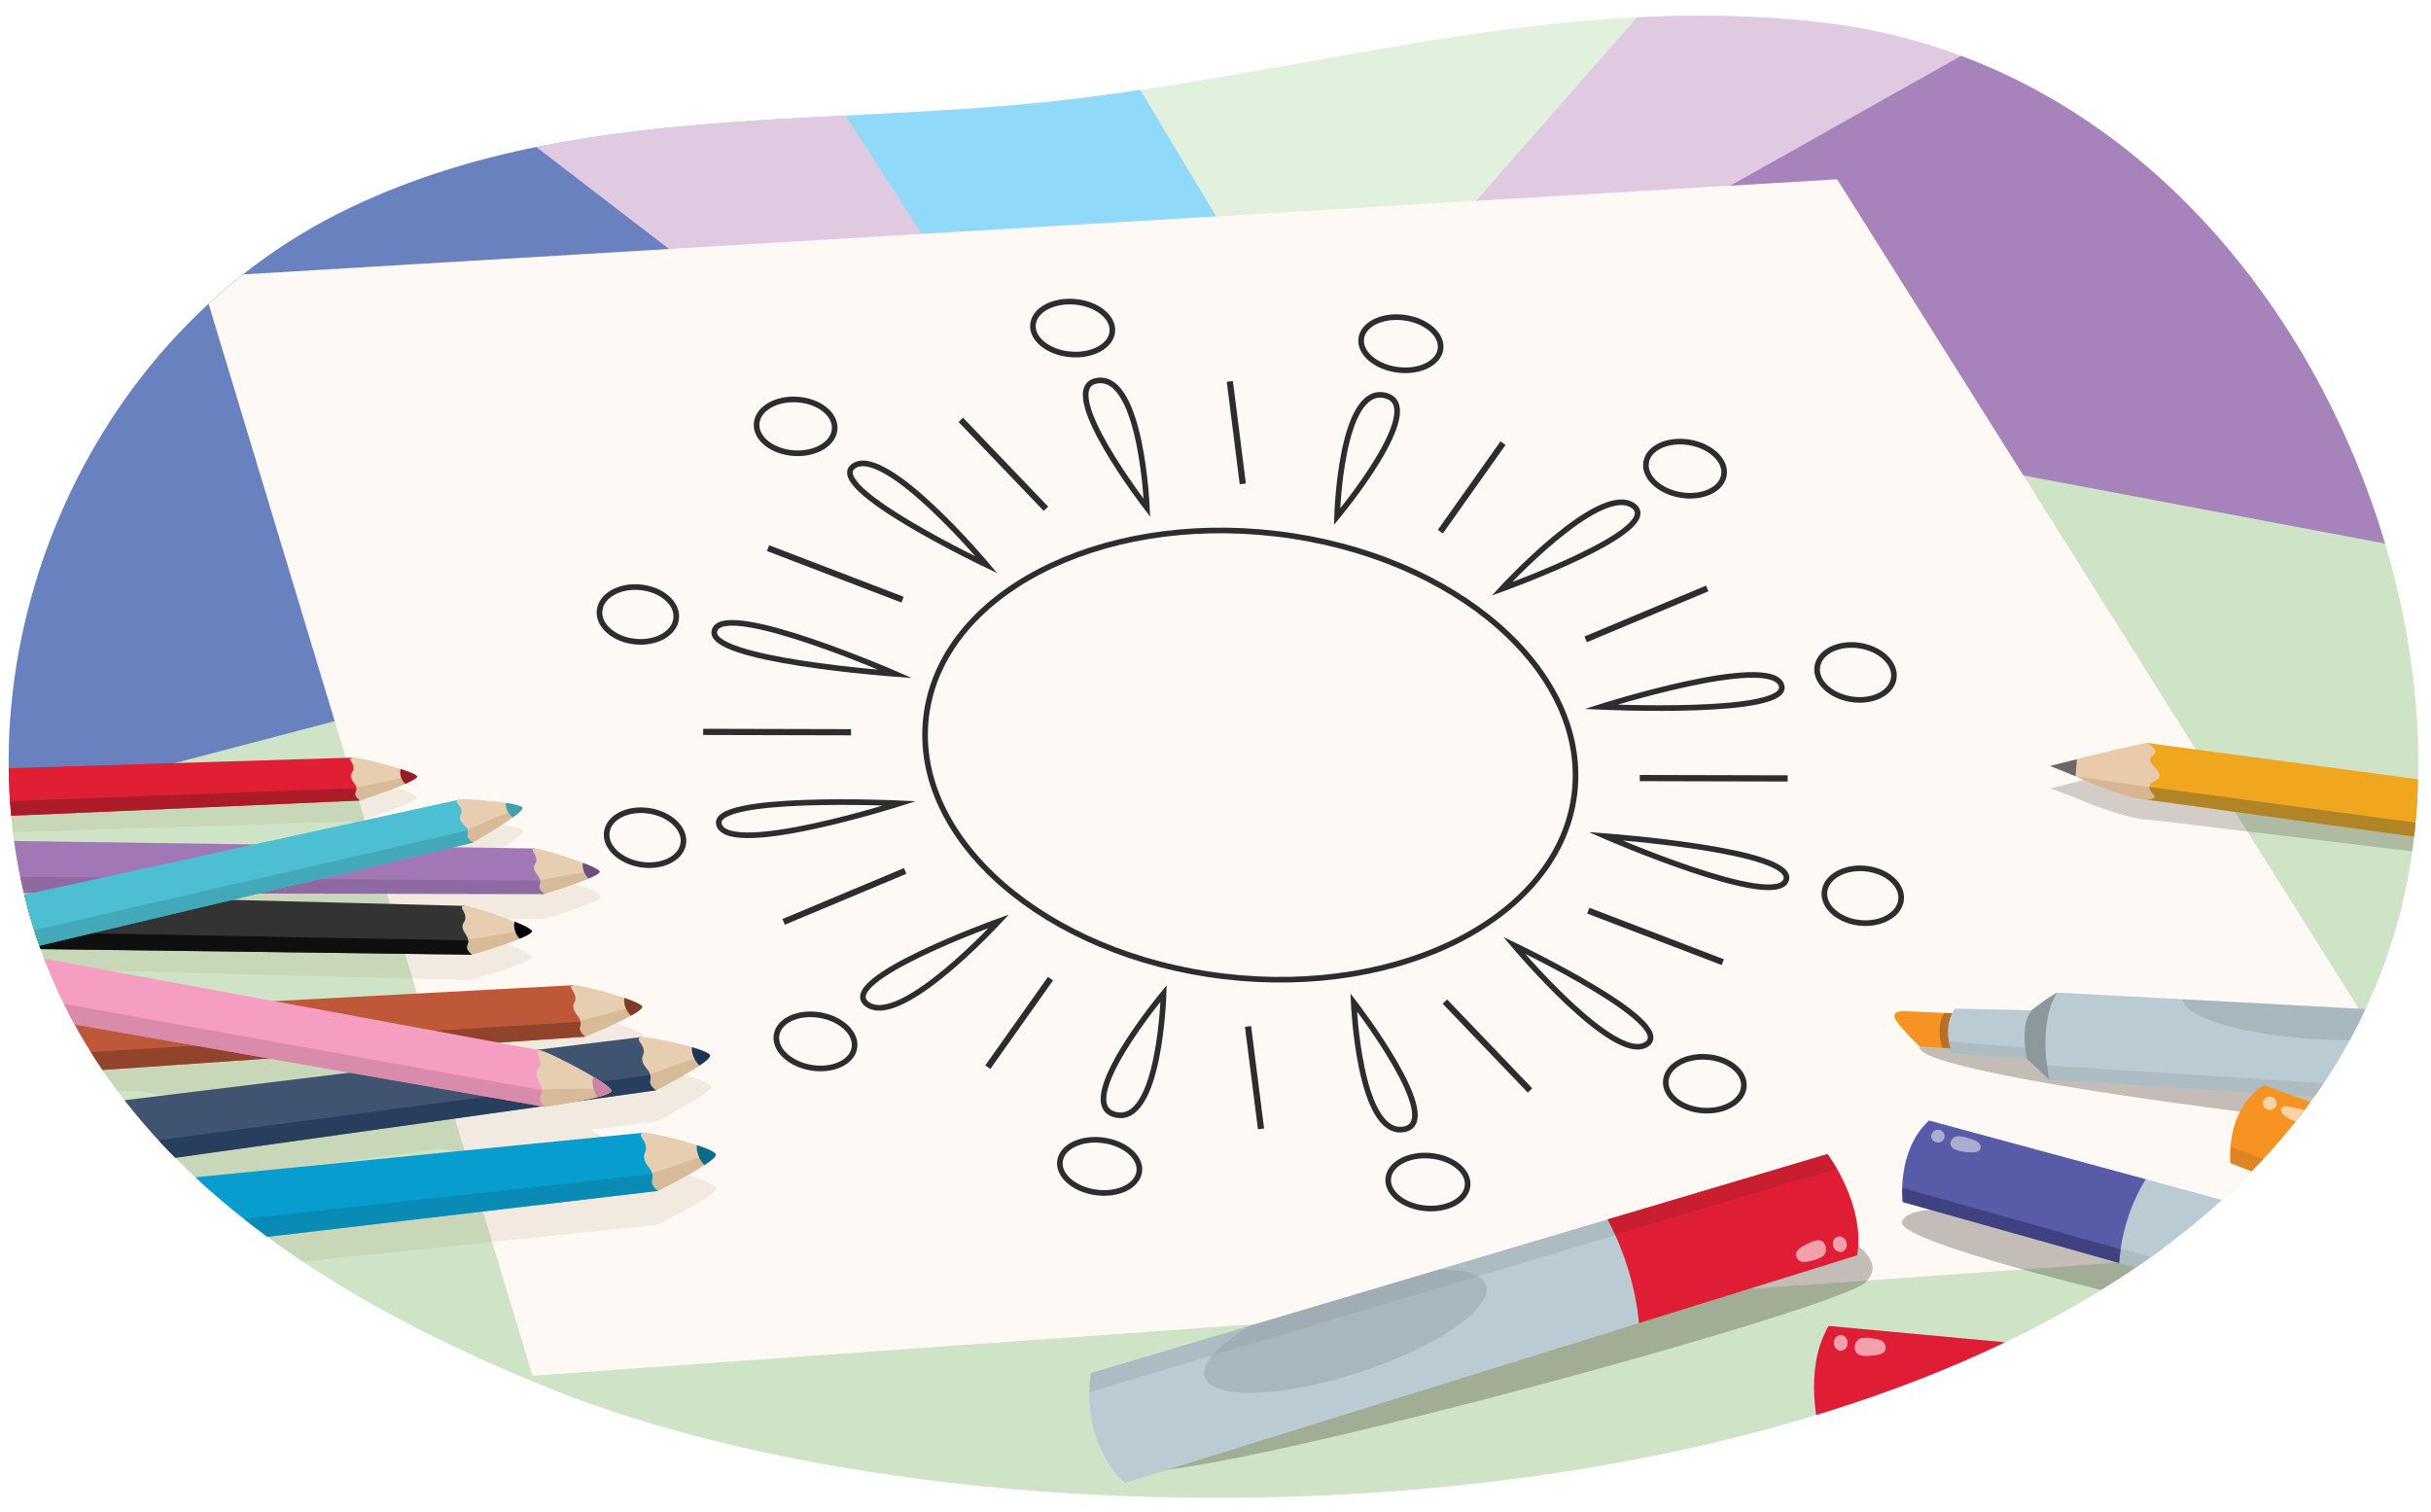 <svg xmlns="http://www.w3.org/2000/svg" xmlns:xlink="http://www.w3.org/1999/xlink" width="760" height="472.8" viewBox="0 0 760 472.8"><defs><clipPath id="a"><path d="M230.35,38.09c31.7-2.24,63.73-2.84,95-6C407.66,23.68,486-2.83,570,7.07,679.7,20,746.87,125.09,755.17,219.44c22.43,254.87-399.76,287.75-582.34,215C105.07,407.37,39.66,366.9,13.9,300c-32.5-84.48,7.72-193.3,95.83-235.16C147.71,46.75,188.73,41,230.35,38.09Z" fill="none"/></clipPath><clipPath id="b"><path d="M-58.87,284c-1.76-5.68.18-12.69,3.35-17.27l223,6,2.72,14.58Z" fill="#7e5d25"/></clipPath><clipPath id="c"><path d="M167.39,272.72c-1.84.12.18,1.58.38,3.24s-1,1.73-.72,3.28,1.83,2.52,1.93,4c0,.62-.29,1.08-.34,1.67-.1,1.08,1.56,2.36,1.56,2.36s17.92-5.21,17.65-7S169.22,272.6,167.39,272.72Z" fill="#7e5d25"/></clipPath><clipPath id="d"><path d="M-95.38,300.08c-1.46-6.09,1.09-13.56,4.76-18.4l235.53,9.08L147,306.4Z" fill="#7e5d25"/></clipPath><clipPath id="e"><path d="M144.81,290.76c-2,.1.11,1.7.23,3.47s-1.18,1.84-.94,3.5,1.81,2.72,1.83,4.34c0,.67-.37,1.16-.45,1.79-.16,1.16,1.53,2.54,1.53,2.54s19.29-5.36,19.1-7.25S146.75,290.66,144.81,290.76Z" fill="#7e5d25"/></clipPath><clipPath id="f"><path d="M-42.9,382.18c-2.56-6.88-1.06-16,2.07-22.29l241.32-26.41,4.6,17.12Z" fill="#7e5d25"/></clipPath><clipPath id="g"><path d="M200.39,333.5c-1.88.41.39,1.87.79,3.83s-.84,2.23-.33,4.05,2.2,2.76,2.48,4.56a14.07,14.07,0,0,1-.14,2.06c0,1.32,1.9,2.6,1.9,2.6s17.79-8.9,17.3-11S202.27,333.09,200.39,333.5Z" fill="#7e5d25"/></clipPath><clipPath id="h"><path d="M-55.34,410c-2.37-7.53-.44-17.38,3.07-24.05l253.18-21.79,4.45,18.75Z" fill="#7e5d25"/></clipPath><clipPath id="i"><path d="M200.81,364.17c-2,.39.36,2,.74,4.19s-.94,2.39-.45,4.38,2.25,3.06,2.52,5a16.5,16.5,0,0,1-.21,2.24c0,1.43,2,2.89,2,2.89s19-9.19,18.51-11.45S202.79,363.78,200.81,364.17Z" fill="#7e5d25"/></clipPath><clipPath id="j"><path d="M-63.38,346.88c-2.08-6.56-.13-15,3.24-20.59l239.35-9.76,3.56,16.55Z" fill="#7e5d25"/></clipPath><clipPath id="k"><path d="M179.11,316.54c-1.92.27.27,1.81.56,3.7s-1,2.06-.59,3.81,2,2.76,2.22,4.49a13.87,13.87,0,0,1-.28,1.95c-.05,1.25,1.75,2.59,1.75,2.59s18.49-7.32,18.12-9.33S181,316.27,179.11,316.54Z" fill="#7e5d25"/></clipPath><clipPath id="l"><path d="M-71.4,319c-.81-6.72,2.37-14.28,6.37-18.87l239.14,47.93,1.13,18.13Z" fill="#7e5d25"/></clipPath><clipPath id="m"><path d="M174,348.05c-2.11-.22,0,1.94,0,4s-1.4,1.88-1.27,3.81,1.75,3.4,1.66,5.25c0,.75-.48,1.24-.62,2-.25,1.29,1.47,3.16,1.47,3.16s21.34-2.7,21.27-4.9S176.11,348.27,174,348.05Z" fill="#7e5d25"/></clipPath><clipPath id="n"><path d="M-124.35,264.29c-1.62-5.41.72-12.3,4.26-16.88L110.06,243l2,13.7Z" fill="#7e5d25"/></clipPath><clipPath id="o"><path d="M110,243c-1.86.19.11,1.5.23,3.06s-1.11,1.69-.88,3.14,1.73,2.31,1.76,3.74c0,.58-.35,1-.43,1.6-.15,1,1.46,2.16,1.46,2.16s18.35-5.75,18.17-7.41S111.82,242.84,110,243Z" fill="#7e5d25"/></clipPath><clipPath id="p"><path d="M-88,324c-2.83-5.58-1.73-13.59,1.12-19.31l230.37-47.85,4.35,13.77Z" fill="#7e5d25"/></clipPath><clipPath id="q"><path d="M143.36,256.84c-1.73.53.37,1.53.76,3.12s-.75,1.94-.28,3.4,2,2.07,2.33,3.54a11.2,11.2,0,0,1-.13,1.73c.05,1.08,1.77,2,1.77,2s16.22-9.18,15.76-10.85S145.08,256.32,143.36,256.84Z" fill="#7e5d25"/></clipPath><clipPath id="r"><path d="M-56.32,279.1c-1.83-5.55,0-12.47,3.06-17l220.62,3.17,2.83,14.24Z" fill="#a178b5"/></clipPath><clipPath id="s"><path d="M167.26,265.27c-1.8.13.2,1.55.42,3.17s-1,1.7-.67,3.21,1.83,2.44,1.94,3.92c.05.61-.28,1.07-.32,1.65-.08,1,1.56,2.28,1.56,2.28s17.58-5.32,17.3-7S169.07,265.13,167.26,265.27Z" fill="#e8ceb1"/></clipPath><clipPath id="t"><path d="M-92.32,295.36c-1.55-6,.86-13.33,4.43-18.14l233.22,6,2.24,15.27Z" fill="#333"/></clipPath><clipPath id="u"><path d="M145.22,283.2c-1.92.13.13,1.66.27,3.4s-1.13,1.81-.88,3.43,1.81,2.64,1.85,4.23c0,.64-.35,1.13-.43,1.75-.14,1.13,1.54,2.46,1.54,2.46s18.94-5.48,18.73-7.33S147.14,283.08,145.22,283.2Z" fill="#e8ceb1"/></clipPath><clipPath id="v"><path d="M-38.94,375.13c-2.64-6.7-1.3-15.67,1.7-21.84l237.72-29.06,4.68,16.64Z" fill="#405370"/></clipPath><clipPath id="w"><path d="M200.38,324.25c-1.85.42.39,1.82.81,3.73s-.8,2.19-.29,3.95,2.19,2.66,2.49,4.42a13.48,13.48,0,0,1-.12,2c0,1.28,1.89,2.51,1.89,2.51S222.55,332,222,329.94,202.22,323.83,200.38,324.25Z" fill="#e8ceb1"/></clipPath><clipPath id="x"><path d="M-50.83,402.49c-2.46-7.32-.7-17,2.66-23.55L201.2,354.13l4.55,18.19Z" fill="#079dce"/></clipPath><clipPath id="y"><path d="M201.1,354.15c-1.95.41.37,2,.77,4.07s-.89,2.35-.4,4.28,2.25,2.94,2.53,4.86a17.8,17.8,0,0,1-.18,2.19c0,1.39,1.93,2.77,1.93,2.77s18.54-9.2,18.05-11.4S203.05,353.74,201.1,354.15Z" fill="#e8ceb1"/></clipPath><clipPath id="z"><path d="M-59.8,340.85c-2.16-6.39-.36-14.66,2.89-20.22L179.38,308l3.68,16.11Z" fill="#be5839"/></clipPath><clipPath id="aa"><path d="M179.28,308c-1.88.29.28,1.76.59,3.6s-1,2-.54,3.74,2,2.66,2.23,4.35a13.49,13.49,0,0,1-.25,1.91c0,1.22,1.75,2.5,1.75,2.5s18.09-7.39,17.71-9.34S181.16,307.69,179.28,308Z" fill="#e8ceb1"/></clipPath><clipPath id="ab"><path d="M-73.85,303.24c-.91-6.59,2.12-14.05,6-18.61l236.88,43.78,1.3,17.66Z" fill="#f59ec1"/></clipPath><clipPath id="ac"><path d="M168.94,328.39c-2.08-.19,0,1.89,0,3.88s-1.35,1.86-1.19,3.73,1.75,3.3,1.68,5.1c0,.73-.46,1.22-.59,1.91-.23,1.26,1.48,3.06,1.48,3.06s20.94-2.93,20.84-5.06S171,328.57,168.94,328.39Z" fill="#e8ceb1"/></clipPath><clipPath id="ad"><path d="M-121.74,260.53c-1.71-5.31.5-12.11,3.94-16.67l228.18-7,2.19,13.42Z" fill="#e01e34"/></clipPath><clipPath id="ae"><path d="M110.29,236.86c-1.84.21.12,1.46.26,3s-1.08,1.66-.83,3.09,1.73,2.24,1.78,3.64c0,.57-.33,1-.41,1.58-.13,1,1.48,2.1,1.48,2.1s18-5.86,17.84-7.48S112.12,236.65,110.29,236.86Z" fill="#e8ceb1"/></clipPath><clipPath id="af"><path d="M-84.63,318.74c-2.9-5.45-1.94-13.32.8-19L143.5,250,148,263.42Z" fill="#4cc0d2"/></clipPath><clipPath id="ag"><path d="M143.41,250c-1.7.53.38,1.49.78,3s-.72,1.91-.23,3.34,2,2,2.33,3.44a10.65,10.65,0,0,1-.1,1.69c.06,1.06,1.76,1.9,1.76,1.9s15.89-9.18,15.41-10.81S145.1,249.47,143.41,250Z" fill="#e8ceb1"/></clipPath><clipPath id="ah"><path d="M571.69,414.55,810,436.61s8.59,15.49-2.66,35.95L568.83,447.49S563.48,428.48,571.69,414.55Z" fill="none"/></clipPath><clipPath id="ai"><path d="M580.62,392.46l-229,71.19S338,452.58,341,429.28l230.32-68.47S583.17,376.38,580.62,392.46Z" fill="none"/></clipPath><clipPath id="aj"><path d="M603.06,350.34l227,61.45s5.75,13.81-8.51,27.88L594.85,375.81S592.82,359.83,603.06,350.34Z" fill="none"/></clipPath><clipPath id="ak"><path d="M615.17,317l-19.43-.85s-5.73-.51-2.52,3.56a69.67,69.67,0,0,0,6.92,7.42s15.2,1,16,1.06S615.17,317,615.17,317Z" fill="none"/></clipPath><clipPath id="al"><path d="M643.17,310.32l167.76,9s8.77,12.29-1.94,29L640.7,337.57,633.64,331s-10.47-.48-23.37-1.68c-3.35-8.91.92-14,.92-14l24,.54Z" fill="none"/></clipPath><clipPath id="am"><path d="M707.7,339.24,774,363.44s-8.74,9.26-10.56,25.22c0,0-45-16.82-66.15-25C696.22,345.37,707.7,339.24,707.7,339.24Z" fill="none"/></clipPath><clipPath id="an"><path d="M901.85,263.19c5.07,6.61,3.55,14.07-1.16,18.65L671.19,250l-.14-17.74Z" fill="#f0a61f"/></clipPath><clipPath id="ao"><path d="M671.43,250c4.56-.68.26-1.94.51-3.95s3.27-1.78,3.21-3.67-3.36-3.42-2.93-5.2c.18-.72,1.19-1.17,1.57-1.84.7-1.21-2.74-3.1-2.74-3.1s-29.38,6.3-27.81,7.35C650.13,244.19,668,250.56,671.43,250Z" fill="#e9cbab"/></clipPath></defs><g clip-path="url(#a)"><rect x="-11.92" y="-18.15" width="784.02" height="504.61" fill="#e2f0de"/><path d="M-5.47,117s141.25-20.7,401.74-23.63c269.24-3,386.39,26,386.39,26l2.63,392.39H-.55Z" fill="#cfe4c7"/><path d="M887.07-36.73c-6.61,0-330.25-9.18-330.25-9.18L420.48,109.52l418.31,17.72Z" fill="#e0cae2"/><path d="M970.41,40.18c-6.46-1-317.5-45.1-317.5-45.1L443.23,113l368.18,69.32Z" fill="#a683bb"/><path d="M-11.78-32.1c5.79,0,324.3-13,324.3-13l109.8,182.91L44.41,164.67Z" fill="#91d9f8"/><path d="M-62-10.6c5.78,0,288.72-12.18,288.72-12.18l119,185.94L-20.06,185.9Z" fill="#e0cae2"/><path d="M-135,81.94c5.65-1.16,277.63-55.22,277.63-55.22L325.76,167.46,3.8,251.91Z" fill="#6a81c0"/><polygon points="62.68 86.59 166.49 430.1 781.96 386.21 574.34 56.06 62.68 86.59" fill="#fff9f5"/><g opacity="0.1"><path d="M-58.87,284c-1.76-5.68.18-12.69,3.35-17.27l223,6,2.72,14.58Z" fill="#7e5d25"/><g clip-path="url(#b)"><polygon points="-61.24 287.78 -61.94 278.38 173.47 283.14 170.8 290.75 -61.24 287.78" fill="#7e5d25" opacity="0.7"/></g><path d="M167.39,272.72c-1.84.12.18,1.58.38,3.24s-1,1.73-.72,3.28,1.83,2.52,1.93,4c0,.62-.29,1.08-.34,1.67-.1,1.08,1.56,2.36,1.56,2.36s17.92-5.21,17.65-7S169.22,272.6,167.39,272.72Z" fill="#7e5d25"/><g clip-path="url(#c)"><polygon points="167.71 283.02 186.32 279.97 188.81 288.08 169.15 291.32 167.71 283.02" fill="#7e5d25" opacity="0.5"/><path d="M190.87,280.05c-2.23-.86-5.67-3.31-7.84-3.38-1.2,1.32-.44,4.21,1.26,5.94,2.55.9,4.88-.93,6.09-3.21" fill="#7e5d25"/></g><path d="M-95.38,300.08c-1.46-6.09,1.09-13.56,4.76-18.4l235.53,9.08L147,306.4Z" fill="#7e5d25"/><g clip-path="url(#d)"><polygon points="-98.15 304.1 -98.22 294.04 150.71 301.99 147.47 310.11 -98.15 304.1" fill="#7e5d25" opacity="0.7"/></g><path d="M144.81,290.76c-2,.1.11,1.7.23,3.47s-1.18,1.84-.94,3.5,1.81,2.72,1.83,4.34c0,.67-.37,1.16-.45,1.79-.16,1.16,1.53,2.54,1.53,2.54s19.29-5.36,19.1-7.25S146.75,290.66,144.81,290.76Z" fill="#7e5d25"/><g clip-path="url(#e)"><polygon points="144.59 301.8 164.5 298.75 166.73 307.47 145.68 310.71 144.59 301.8" fill="#7e5d25" opacity="0.5"/><path d="M169.33,298.89c-2.32-.94-5.85-3.61-8.15-3.72-1.33,1.4-.68,4.51,1,6.38,2.66,1,5.23-.93,6.63-3.36" fill="#7e5d25"/></g><path d="M-42.9,382.18c-2.56-6.88-1.06-16,2.07-22.29l241.32-26.41,4.6,17.12Z" fill="#7e5d25"/><g clip-path="url(#f)"><polygon points="-45.2 387.36 -46.93 375.59 207.96 345.12 206.14 354.67 -45.2 387.36" fill="#7e5d25" opacity="0.7"/></g><path d="M200.39,333.5c-1.88.41.39,1.87.79,3.83s-.84,2.23-.33,4.05,2.2,2.76,2.48,4.56a14.07,14.07,0,0,1-.14,2.06c0,1.32,1.9,2.6,1.9,2.6s17.79-8.9,17.3-11S202.27,333.09,200.39,333.5Z" fill="#7e5d25"/><g clip-path="url(#g)"><polygon points="201.99 345.83 220.78 339.42 224.35 348.77 204.5 355.61 201.99 345.83" fill="#7e5d25" opacity="0.5"/><path d="M225.45,338.86c-2.39-.7-6.23-3.14-8.46-2.91-1.07,1.76.07,5.11,2,6.94,2.73.69,4.89-1.83,5.85-4.74" fill="#7e5d25"/></g><path d="M-55.34,410c-2.37-7.53-.44-17.38,3.07-24.05l253.18-21.79,4.45,18.75Z" fill="#7e5d25"/><g clip-path="url(#h)"><polygon points="-57.95 415.53 -59.25 402.74 208.51 377.01 206.38 387.35 -57.95 415.53" fill="#7e5d25" opacity="0.7"/></g><path d="M200.81,364.17c-2,.39.36,2,.74,4.19s-.94,2.39-.45,4.38,2.25,3.06,2.52,5a16.5,16.5,0,0,1-.21,2.24c0,1.43,2,2.89,2,2.89s19-9.19,18.51-11.45S202.79,363.78,200.81,364.17Z" fill="#7e5d25"/><g clip-path="url(#i)"><polygon points="202.2 377.62 222.17 371.18 225.74 381.45 204.62 388.33 202.2 377.62" fill="#7e5d25" opacity="0.5"/><path d="M227.12,370.7c-2.5-.84-6.5-3.59-8.87-3.4-1.16,1.88,0,5.55,2,7.59,2.87.84,5.21-1.84,6.29-5" fill="#7e5d25"/></g><path d="M-63.38,346.88c-2.08-6.56-.13-15,3.24-20.59l239.35-9.76,3.56,16.55Z" fill="#7e5d25"/><g clip-path="url(#j)"><polygon points="-65.89 351.54 -66.9 340.5 186 328.06 183.58 337.01 -65.89 351.54" fill="#7e5d25" opacity="0.7"/></g><path d="M179.11,316.54c-1.92.27.27,1.81.56,3.7s-1,2.06-.59,3.81,2,2.76,2.22,4.49a13.87,13.87,0,0,1-.28,1.95c-.05,1.25,1.75,2.59,1.75,2.59s18.49-7.32,18.12-9.33S181,316.27,179.11,316.54Z" fill="#7e5d25"/><g clip-path="url(#k)"><polygon points="179.95 328.36 199.28 323.46 202.3 332.58 181.87 337.8 179.95 328.36" fill="#7e5d25" opacity="0.5"/><path d="M204,323.22c-2.36-.82-6.09-3.38-8.36-3.3-1.18,1.6-.24,4.86,1.62,6.72,2.72.84,5.05-1.43,6.2-4.13" fill="#7e5d25"/></g><path d="M-71.4,319c-.81-6.72,2.37-14.28,6.37-18.87l239.14,47.93,1.13,18.13Z" fill="#7e5d25"/><g clip-path="url(#l)"><polygon points="-74.46 322.88 -73.54 312.14 179.57 361.83 175.47 370.51 -74.46 322.88" fill="#7e5d25" opacity="0.7"/></g><path d="M174,348.05c-2.11-.22,0,1.94,0,4s-1.4,1.88-1.27,3.81,1.75,3.4,1.66,5.25c0,.75-.48,1.24-.62,2-.25,1.29,1.47,3.16,1.47,3.16s21.34-2.7,21.27-4.9S176.11,348.27,174,348.05Z" fill="#7e5d25"/><g clip-path="url(#m)"><polygon points="172.97 360.54 194.78 360.56 196.6 370.93 173.49 370.87 172.97 360.54" fill="#7e5d25" opacity="0.5"/><path d="M200,361.58c-2.46-1.49-6.13-5.15-8.62-5.68-1.55,1.36-1.06,5,.67,7.46,2.83,1.6,5.76-.14,7.47-2.67" fill="#7e5d25"/></g><path d="M-124.35,264.29c-1.62-5.41.72-12.3,4.26-16.88L110.06,243l2,13.7Z" fill="#7e5d25"/><g clip-path="url(#n)"><polygon points="-127 268.07 -127.35 259 115.62 252.64 112.55 259.97 -127 268.07" fill="#7e5d25" opacity="0.7"/></g><path d="M110,243c-1.86.19.11,1.5.23,3.06s-1.11,1.69-.88,3.14,1.73,2.31,1.76,3.74c0,.58-.35,1-.43,1.6-.15,1,1.46,2.16,1.46,2.16s18.35-5.75,18.17-7.41S111.82,242.84,110,243Z" fill="#7e5d25"/><g clip-path="url(#o)"><polygon points="109.79 252.79 128.74 249.05 130.87 256.61 110.85 260.59 109.79 252.79" fill="#7e5d25" opacity="0.5"/><path d="M133.33,248.93c-2.2-.72-5.56-2.88-7.75-2.86-1.27,1.31-.64,4,1,5.57,2.53.74,5-1.09,6.3-3.31" fill="#7e5d25"/></g><path d="M-88,324c-2.83-5.58-1.73-13.59,1.12-19.31l230.37-47.85,4.35,13.77Z" fill="#7e5d25"/><g clip-path="url(#p)"><polygon points="-90.1 328.66 -92.32 318.81 150.4 265.75 148.81 273.85 -90.1 328.66" fill="#7e5d25" opacity="0.7"/></g><path d="M143.36,256.84c-1.73.53.37,1.53.76,3.12s-.75,1.94-.28,3.4,2,2.07,2.33,3.54a11.2,11.2,0,0,1-.13,1.73c.05,1.08,1.77,2,1.77,2s16.22-9.18,15.76-10.85S145.08,256.32,143.36,256.84Z" fill="#7e5d25"/><g clip-path="url(#q)"><polygon points="144.93 266.95 162.09 259.73 165.4 267.12 147.31 274.8 144.93 266.95" fill="#7e5d25" opacity="0.5"/><path d="M166.36,258.8c-2.18-.34-5.71-2-7.75-1.57-1,1.57.1,4.24,1.9,5.55,2.5.31,4.46-2,5.32-4.51" fill="#7e5d25"/></g></g><path d="M-56.32,279.1c-1.83-5.55,0-12.47,3.06-17l220.62,3.17,2.83,14.24Z" fill="#a178b5"/><g clip-path="url(#r)"><polygon points="-58.61 282.86 -59.45 273.63 173.38 275.39 170.83 282.87 -58.61 282.86" fill="#86639b" opacity="0.7"/></g><path d="M167.26,265.27c-1.8.13.2,1.55.42,3.17s-1,1.7-.67,3.21,1.83,2.44,1.94,3.92c.05.61-.28,1.07-.32,1.65-.08,1,1.56,2.28,1.56,2.28s17.58-5.32,17.3-7S169.07,265.13,167.26,265.27Z" fill="#e8ceb1"/><g clip-path="url(#s)"><polygon points="167.69 275.35 185.98 272.13 188.52 280.03 169.2 283.45 167.69 275.35" fill="#c6a681" opacity="0.5"/><path d="M190.46,272.16c-2.2-.82-5.62-3.17-7.75-3.22-1.17,1.31-.39,4.13,1.3,5.8,2.52.84,4.79-1,6-3.21" fill="#6c507c"/></g><path d="M-92.32,295.36c-1.55-6,.86-13.33,4.43-18.14l233.22,6,2.24,15.27Z" fill="#333"/><g clip-path="url(#t)"><polygon points="-95.01 299.35 -95.25 289.47 151.16 294.11 148.07 302.1 -95.01 299.35" fill="#010101" opacity="0.7"/></g><path d="M145.22,283.2c-1.92.13.13,1.66.27,3.4s-1.13,1.81-.88,3.43,1.81,2.64,1.85,4.23c0,.64-.35,1.13-.43,1.75-.14,1.13,1.54,2.46,1.54,2.46s18.94-5.48,18.73-7.33S147.14,283.08,145.22,283.2Z" fill="#e8ceb1"/><g clip-path="url(#u)"><polygon points="145.14 294 164.71 290.77 167 299.26 146.31 302.7 145.14 294" fill="#c6a681" opacity="0.5"/><path d="M169.46,290.85c-2.29-.9-5.79-3.46-8.06-3.54-1.3,1.39-.62,4.42,1.08,6.23,2.64.93,5.14-1,6.5-3.37" fill="#010101"/></g><path d="M-38.94,375.13c-2.64-6.7-1.3-15.67,1.7-21.84l237.72-29.06,4.68,16.64Z" fill="#405370"/><g clip-path="url(#v)"><polygon points="-41.15 380.22 -43.04 368.74 207.93 335.48 206.24 344.82 -41.15 380.22" fill="#1f3557" opacity="0.7"/></g><path d="M200.38,324.25c-1.85.42.39,1.82.81,3.73s-.8,2.19-.29,3.95,2.19,2.66,2.49,4.42a13.48,13.48,0,0,1-.12,2c0,1.28,1.89,2.51,1.89,2.51S222.55,332,222,329.94,202.22,323.83,200.38,324.25Z" fill="#e8ceb1"/><g clip-path="url(#w)"><polygon points="202.07 336.26 220.45 329.76 224.05 338.82 204.64 345.75 202.07 336.26" fill="#c6a681" opacity="0.5"/><path d="M225,329.15c-2.35-.66-6.15-3-8.34-2.73-1,1.73.12,5,2.06,6.74,2.69.64,4.79-1.85,5.7-4.7" fill="#1f3557"/></g><path d="M-50.83,402.49c-2.46-7.32-.7-17,2.66-23.55L201.2,354.13l4.55,18.19Z" fill="#079dce"/><g clip-path="url(#x)"><polygon points="-53.32 407.94 -54.81 395.46 208.79 366.55 206.8 376.65 -53.32 407.94" fill="#0b84ad" opacity="0.7"/></g><path d="M201.1,354.15c-1.95.41.37,2,.77,4.07s-.89,2.35-.4,4.28,2.25,2.94,2.53,4.86a17.8,17.8,0,0,1-.18,2.19c0,1.39,1.93,2.77,1.93,2.77s18.54-9.2,18.05-11.4S203.05,353.74,201.1,354.15Z" fill="#e8ceb1"/><g clip-path="url(#y)"><polygon points="202.6 367.23 222.13 360.68 225.73 370.64 205.09 377.62 202.6 367.23" fill="#c6a681" opacity="0.5"/><path d="M227,360.14c-2.46-.77-6.41-3.39-8.73-3.18-1.12,1.84,0,5.41,2,7.37,2.82.77,5.09-1.87,6.11-4.94" fill="#0c6a8a"/></g><path d="M-59.8,340.85c-2.16-6.39-.36-14.66,2.89-20.22L179.38,308l3.68,16.11Z" fill="#be5839"/><g clip-path="url(#z)"><polygon points="-62.21 345.45 -63.38 334.65 186.18 319.13 183.89 327.9 -62.21 345.45" fill="#7f3b25" opacity="0.7"/></g><path d="M179.28,308c-1.88.29.28,1.76.59,3.6s-1,2-.54,3.74,2,2.66,2.23,4.35a13.49,13.49,0,0,1-.25,1.91c0,1.22,1.75,2.5,1.75,2.5s18.09-7.39,17.71-9.34S181.16,307.69,179.28,308Z" fill="#e8ceb1"/><g clip-path="url(#aa)"><polygon points="180.23 319.5 199.18 314.46 202.24 323.32 182.22 328.69 180.23 319.5" fill="#c6a681" opacity="0.5"/><path d="M203.85,314.17c-2.33-.77-6-3.22-8.25-3.12-1.15,1.59-.19,4.75,1.66,6.55,2.68.78,5-1.46,6.05-4.12" fill="#7f3b25"/></g><path d="M-73.85,303.24c-.91-6.59,2.12-14.05,6-18.61l236.88,43.78,1.3,17.66Z" fill="#f59ec1"/><g clip-path="url(#ab)"><polygon points="-76.83 307.06 -76.09 296.52 174.56 341.75 170.63 350.27 -76.83 307.06" fill="#cd83a1" opacity="0.7"/></g><path d="M168.94,328.39c-2.08-.19,0,1.89,0,3.88s-1.35,1.86-1.19,3.73,1.75,3.3,1.68,5.1c0,.73-.46,1.22-.59,1.91-.23,1.26,1.48,3.06,1.48,3.06s20.94-2.93,20.84-5.06S171,328.57,168.94,328.39Z" fill="#e8ceb1"/><g clip-path="url(#ac)"><polygon points="168.06 340.58 189.49 340.31 191.38 350.38 168.69 350.64 168.06 340.58" fill="#c6a681" opacity="0.5"/><path d="M194.66,341.23c-2.43-1.42-6.07-4.94-8.52-5.42-1.51,1.35-1,4.9.73,7.26,2.8,1.52,5.66-.22,7.31-2.7" fill="#cd83a1"/></g><path d="M-121.74,260.53c-1.71-5.31.5-12.11,3.94-16.67l228.18-7,2.19,13.42Z" fill="#e01e34"/><g clip-path="url(#ad)"><polygon points="-124.32 264.29 -124.83 255.36 115.99 246.22 113.05 253.44 -124.32 264.29" fill="#961b24" opacity="0.7"/></g><path d="M110.29,236.86c-1.84.21.12,1.46.26,3s-1.08,1.66-.83,3.09,1.73,2.24,1.78,3.64c0,.57-.33,1-.41,1.58-.13,1,1.48,2.1,1.48,2.1s18-5.86,17.84-7.48S112.12,236.65,110.29,236.86Z" fill="#e8ceb1"/><g clip-path="url(#ae)"><polygon points="110.24 246.43 128.9 242.54 131.08 249.93 111.38 254.07 110.24 246.43" fill="#c6a681" opacity="0.5"/><path d="M133.42,242.36c-2.18-.67-5.52-2.75-7.68-2.7-1.23,1.29-.58,3.94,1,5.45,2.51.69,4.89-1.14,6.18-3.32" fill="#961b24"/></g><path d="M-84.63,318.74c-2.9-5.45-1.94-13.32.8-19L143.5,250,148,263.42Z" fill="#4cc0d2"/><g clip-path="url(#af)"><polygon points="-86.6 323.36 -88.97 313.72 150.45 258.65 148.97 266.6 -86.6 323.36" fill="#40a0af" opacity="0.7"/></g><path d="M143.41,250c-1.7.53.38,1.49.78,3s-.72,1.91-.23,3.34,2,2,2.33,3.44a10.65,10.65,0,0,1-.1,1.69c.06,1.06,1.76,1.9,1.76,1.9s15.89-9.18,15.41-10.81S145.1,249.47,143.41,250Z" fill="#e8ceb1"/><g clip-path="url(#ag)"><polygon points="145.07 259.89 161.91 252.62 165.25 259.81 147.51 267.55 145.07 259.89" fill="#c6a681" opacity="0.5"/><path d="M166.1,251.65c-2.15-.31-5.64-1.87-7.65-1.44-.94,1.54.14,4.14,1.93,5.41,2.47.27,4.37-2,5.19-4.48" fill="#40a0af"/></g><path d="M652.78,325.21s-49.21-8.39-52.64,2,198.78,34,210.72,28.76S803.51,334,803.51,334Z" fill="#2c1d13" opacity="0.28"/><path d="M647.19,385s-48.07-13.07-52.57-3.12,194.18,52.94,206.62,48.85-5-22.52-5-22.52Z" fill="#2c1d13" opacity="0.28"/><path d="M622.82,449.3s-49.53-6.48-52.52,4,200.06,26.29,211.77,20.57-8.28-21.63-8.28-21.63Z" fill="#2c1d13" opacity="0.28"/><path d="M424.54,429s-72.33,18.91-72,29.81,221.31-48.69,230.69-57.9S568.8,383,568.8,383Z" fill="#2c1d13" opacity="0.28"/><path d="M571.69,414.55,810,436.61s8.59,15.49-2.66,35.95L568.83,447.49S563.48,428.48,571.69,414.55Z" fill="#bbcbd3"/><g clip-path="url(#ah)"><polygon points="633.03 448.74 816.95 467.95 810.72 481.66 633.93 459.88 633.03 448.74" fill="#8d989d" opacity="0.3"/><path d="M570.41,412.59l73.1,6.19s-6.2,16.27-3.23,38.17c0,0-50-4.61-73.51-7.18C560.19,426,570.41,412.59,570.41,412.59Z" fill="#df1e35"/><polygon points="562.32 441.52 639.55 449.65 640.45 460.8 562.5 452.26 562.32 441.52" fill="#a61e28" opacity="0.4"/><path d="M573.36,419.54a2.46,2.46,0,0,0,1.86,2.77,2.25,2.25,0,0,0,2.36-2.17,2.46,2.46,0,0,0-1.86-2.77A2.25,2.25,0,0,0,573.36,419.54Z" fill="#f1a0ac"/><path d="M585.59,418.48a11.35,11.35,0,0,0-3.81-.09c-2.1.54-2.81,4.21-.53,5.18,1.4.59,3.29.3,4.76.17s4.1-.67,3.38-3.13C588.88,418.87,586.91,418.66,585.59,418.48Z" fill="#f1a0ac"/><path d="M729.49,440.48c25.39,2,45.62,9.69,45.19,17.2s-21.36,12-46.75,10-45.63-9.69-45.2-17.19S704.09,438.49,729.49,440.48Z" fill="#8d989d" opacity="0.4"/></g><path d="M580.62,392.46l-229,71.19S338,452.58,341,429.28l230.32-68.47S583.17,376.38,580.62,392.46Z" fill="#bbcbd3"/><g clip-path="url(#ai)"><polygon points="511.31 384.34 333.74 437.26 334.54 422.14 506.43 374.35 511.31 384.34" fill="#8d989d" opacity="0.3"/><path d="M582.51,393.79l-70,22.37s-.15-17.48-10.86-36.65c0,0,48-14.95,70.8-21.61C587.15,377.45,582.51,393.79,582.51,393.79Z" fill="#df1e35"/><polygon points="579.52 363.84 504.93 386 500.06 376.01 575.46 353.95 579.52 363.84" fill="#a61e28" opacity="0.4"/><path d="M577.26,388.47a2.39,2.39,0,0,0-2.73-1.85,2.29,2.29,0,0,0-1.4,2.92,2.4,2.4,0,0,0,2.73,1.86A2.32,2.32,0,0,0,577.26,388.47Z" fill="#f1a0ac"/><path d="M566.3,394.16a11.44,11.44,0,0,0,3.57-1.39c1.75-1.3,1.08-5-1.39-5-1.51,0-3.16,1-4.48,1.66s-3.56,2.2-2,4.2C563.11,395.06,565,394.5,566.3,394.16Z" fill="#f1a0ac"/><path d="M424.84,429.1c-24.28,7.91-45.84,8.55-48.16,1.43s15.46-19.32,39.74-27.24,45.84-8.55,48.16-1.43S449.11,421.18,424.84,429.1Z" fill="#8d989d" opacity="0.4"/></g><path d="M603.06,350.34l227,61.45s5.75,13.81-8.51,27.88L594.85,375.81S592.82,359.83,603.06,350.34Z" fill="#bbcbd3"/><g clip-path="url(#aj)"><polygon points="656.79 388.67 831.64 437.81 823.34 447.48 655.82 397.63 656.79 388.67" fill="#8d989d" opacity="0.3"/><path d="M602.15,348.57,671.89,367a57.26,57.26,0,0,0-9.44,29.53s-47.62-12.88-70-19.26C590.05,357.22,602.15,348.57,602.15,348.57Z" fill="#585ca8"/><polygon points="589.54 369.9 662.95 390.59 661.98 399.55 587.93 378.41 589.54 369.9" fill="#191b48" opacity="0.4"/><path d="M603.86,354.6a2,2,0,0,0,1.34,2.52,2.13,2.13,0,0,0,2.64-1.28,2,2,0,0,0-1.34-2.52A2.13,2.13,0,0,0,603.86,354.6Z" fill="#abacd2"/><path d="M615.87,356a14.15,14.15,0,0,0-3.67-.78c-2.13,0-3.42,2.81-1.37,4a12.58,12.58,0,0,0,4.58,1c1.42.17,4.08.24,3.79-1.84C619,356.93,617.12,356.4,615.87,356Z" fill="#abacd2"/><path d="M758.16,381.23c24.25,6.27,42.57,16.08,40.91,21.92s-22.66,5.5-46.9-.76-42.56-16.08-40.91-21.93S733.92,375,758.16,381.23Z" fill="#8d989d" opacity="0.4"/></g><path d="M615.17,317l-19.43-.85s-5.73-.51-2.52,3.56a69.67,69.67,0,0,0,6.92,7.42s15.2,1,16,1.06S615.17,317,615.17,317Z" fill="#f69322"/><g clip-path="url(#ak)"><path d="M615,335.14c-5.92-.9-7.67-6.47-8.33-9.63-.82-3.91-.35-9.45,4.74-12.27,4.78-2.65,12.17.78,8.91,4.37-1.18,1.3-1.73,1.67-2.28,3.1a10.52,10.52,0,0,0-.29,4.4c.17,2.71,2.83,5.82,1.67,8.5C618.88,334.82,616.88,335.43,615,335.14Z" fill="#b86f29"/></g><path d="M643.17,310.32l167.76,9s8.77,12.29-1.94,29L640.7,337.57,633.64,331s-10.47-.48-23.37-1.68c-3.35-8.91.92-14,.92-14l24,.54Z" fill="#bbcbd3"/><g clip-path="url(#al)"><polygon points="636.6 332.91 818.47 344.44 812.58 355.61 637.7 341.86 636.6 332.91" fill="#8d989d" opacity="0.3"/><path d="M728.45,303.18c25.09,1.07,45.21,6.83,44.93,12.88s-20.86,10.08-46,9-45.21-6.83-44.93-12.87S703.35,302.12,728.45,303.18Z" fill="#8d989d" opacity="0.4"/><polygon points="603.38 325.16 636.37 327.79 632.53 338.88 601.45 333.77 603.38 325.16" fill="#8d989d" opacity="0.3"/></g><path d="M643.17,310.32s-6.31,8-2.47,27.25L633.64,331s-2.36-10.73,1.53-15.15C640.45,311.57,643.17,310.32,643.17,310.32Z" fill="#8d989d"/><path d="M774,363.44s2.67,14.26-10.56,25.22l-4-15,7.31-8.9Z" fill="#b86f29"/><path d="M707.7,339.24,774,363.44s-8.74,9.26-10.56,25.22c0,0-45-16.82-66.15-25C696.22,345.37,707.7,339.24,707.7,339.24Z" fill="#f69322"/><g clip-path="url(#am)"><polygon points="693.56 356.98 771.94 387.16 769.32 394.11 693.25 367.23 693.56 356.98" fill="#b86f29" opacity="0.4"/></g><path d="M708.49,343.14c-2.43,1.36-.22,4.95,2.21,3.59S710.92,341.78,708.49,343.14Z" fill="#fad2a4"/><path d="M721.62,347.66a12.07,12.07,0,0,0-3.73-1.2,28.21,28.21,0,0,0-3.5-.62,1.25,1.25,0,0,0-1.13,1.87c1.16,1.93,4.19,2.8,6.22,3.59a2.32,2.32,0,0,0,2.64-.36,2.37,2.37,0,0,0,.54-.93A2.06,2.06,0,0,0,721.62,347.66Z" fill="#fad2a4"/><path d="M913.61,268l-9.35-1.65.17-.25-21.17-2.94a6.09,6.09,0,0,0-.28.72L671,239.25s-13.65,3-21.81,5.17h0L641,246.48l8,3h0c8.15,3.59,19.7,7.12,22.49,6.74l210.17,25.32c.12.25.24.5.37.74,8.92,1.13,12.06,1.18,18.89,1.6l11.63,1.58Z" fill="#2c1d13" opacity="0.2"/><path d="M901.85,263.19c5.07,6.61,3.55,14.07-1.16,18.65L671.19,250l-.14-17.74Z" fill="#f0a61f"/><g clip-path="url(#an)"><polygon points="903.71 277.09 907.94 287.52 659.75 253.7 669.65 245.72 903.71 277.09" fill="#95772c" opacity="0.7"/></g><path d="M671.43,250c4.56-.68.26-1.94.51-3.95s3.27-1.78,3.21-3.67-3.36-3.42-2.93-5.2c.18-.72,1.19-1.17,1.57-1.84.7-1.21-2.74-3.1-2.74-3.1s-29.38,6.3-27.81,7.35C650.13,244.19,668,250.56,671.43,250Z" fill="#e9cbab"/><g clip-path="url(#ao)"><polygon points="673.02 256.19 626.03 249.38 624.86 239.13 673.92 246.4 673.02 256.19" fill="#caa37b" opacity="0.5"/><path d="M616.54,235.09c5.12,1.61,12.48,5.44,17.88,6.11,3.65-1.24,3.22-4.84-.11-7.31-5.89-1.73-12.64-.24-16.9,2.1" fill="#04462c"/></g><polygon points="649.3 237.38 648.9 242.71 640.89 239.46 649.3 237.38" fill="#6b6766"/><ellipse cx="390.88" cy="236.07" rx="69.67" ry="102.05" transform="translate(110.44 596.45) rotate(-83.24)" fill="none" stroke="#2d2d2d" stroke-miterlimit="10" stroke-width="1.76"/><path d="M358.56,158.78S329.31,120.92,343.11,119,358.56,158.78,358.56,158.78Z" fill="none" stroke="#2d2d2d" stroke-miterlimit="10" stroke-width="1.76"/><path d="M280,210.72s-60-4.36-56.57-13.75S280,210.72,280,210.72Z" fill="none" stroke="#2d2d2d" stroke-miterlimit="10" stroke-width="1.76"/><path d="M312.28,288s-30.74,33.5-41.12,26S312.28,288,312.28,288Z" fill="none" stroke="#2d2d2d" stroke-miterlimit="10" stroke-width="1.76"/><path d="M423.2,313.36s29.25,37.86,15.45,39.76S423.2,313.36,423.2,313.36Z" fill="none" stroke="#2d2d2d" stroke-miterlimit="10" stroke-width="1.76"/><path d="M501.8,261.42s60,4.36,56.57,13.75S501.8,261.42,501.8,261.42Z" fill="none" stroke="#2d2d2d" stroke-miterlimit="10" stroke-width="1.76"/><path d="M469.48,184.13s30.73-33.5,41.12-26S469.48,184.13,469.48,184.13Z" fill="none" stroke="#2d2d2d" stroke-miterlimit="10" stroke-width="1.76"/><ellipse cx="335.35" cy="102.58" rx="8.25" ry="12.45" transform="translate(203.98 427.73) rotate(-85.01)" fill="none" stroke="#2d2d2d" stroke-miterlimit="10" stroke-width="1.76"/><ellipse cx="199.42" cy="192.11" rx="8.53" ry="12.04" transform="translate(-11.73 371.24) rotate(-84.24)" fill="none" stroke="#2d2d2d" stroke-miterlimit="10" stroke-width="1.76"/><ellipse cx="254.95" cy="325.6" rx="8.33" ry="12.33" transform="translate(-108.27 523.3) rotate(-80.5)" fill="none" stroke="#2d2d2d" stroke-miterlimit="10" stroke-width="1.76"/><ellipse cx="446.41" cy="369.57" rx="8.25" ry="12.45" transform="translate(39.41 782.13) rotate(-85.01)" fill="none" stroke="#2d2d2d" stroke-miterlimit="10" stroke-width="1.76"/><ellipse cx="582.34" cy="280.04" rx="8.53" ry="12.04" transform="translate(245.29 831.34) rotate(-84.24)" fill="none" stroke="#2d2d2d" stroke-miterlimit="10" stroke-width="1.76"/><ellipse cx="526.81" cy="146.54" rx="8.33" ry="12.33" transform="translate(295.31 641.93) rotate(-80.5)" fill="none" stroke="#2d2d2d" stroke-miterlimit="10" stroke-width="1.76"/><line x1="326.99" y1="159.06" x2="300.37" y2="131.26" fill="none" stroke="#2d2d2d" stroke-miterlimit="10" stroke-width="1.94"/><line x1="282.16" y1="187.48" x2="240.11" y2="171.37" fill="none" stroke="#2d2d2d" stroke-miterlimit="10" stroke-width="1.94"/><line x1="266.06" y1="228.93" x2="219.83" y2="228.82" fill="none" stroke="#2d2d2d" stroke-miterlimit="10" stroke-width="1.94"/><line x1="282.98" y1="272.3" x2="244.98" y2="288.22" fill="none" stroke="#2d2d2d" stroke-miterlimit="10" stroke-width="1.94"/><line x1="328.41" y1="305.97" x2="308.81" y2="333.65" fill="none" stroke="#2d2d2d" stroke-miterlimit="10" stroke-width="1.94"/><line x1="390.17" y1="320.91" x2="394.23" y2="352.94" fill="none" stroke="#2d2d2d" stroke-miterlimit="10" stroke-width="1.94"/><line x1="451.71" y1="313.13" x2="478.33" y2="340.93" fill="none" stroke="#2d2d2d" stroke-miterlimit="10" stroke-width="1.94"/><line x1="496.54" y1="284.71" x2="538.6" y2="300.82" fill="none" stroke="#2d2d2d" stroke-miterlimit="10" stroke-width="1.94"/><line x1="512.65" y1="243.26" x2="558.88" y2="243.37" fill="none" stroke="#2d2d2d" stroke-miterlimit="10" stroke-width="1.94"/><line x1="495.72" y1="199.89" x2="533.73" y2="183.97" fill="none" stroke="#2d2d2d" stroke-miterlimit="10" stroke-width="1.94"/><line x1="450.29" y1="166.22" x2="469.89" y2="138.54" fill="none" stroke="#2d2d2d" stroke-miterlimit="10" stroke-width="1.94"/><line x1="388.53" y1="151.28" x2="384.48" y2="119.24" fill="none" stroke="#2d2d2d" stroke-miterlimit="10" stroke-width="1.94"/><path d="M418,161.55s1.07-41.18,15-37.92S418,161.55,418,161.55Z" fill="none" stroke="#2d2d2d" stroke-miterlimit="10" stroke-width="1.76"/><path d="M308.45,176.63S257,152.14,267,145.64,308.45,176.63,308.45,176.63Z" fill="none" stroke="#2d2d2d" stroke-miterlimit="10" stroke-width="1.76"/><path d="M281.35,251.15s-52.48,16.69-56.46,6.94S281.35,251.15,281.35,251.15Z" fill="none" stroke="#2d2d2d" stroke-miterlimit="10" stroke-width="1.76"/><path d="M363.77,310.59s-1.07,41.19-15,37.93S363.77,310.59,363.77,310.59Z" fill="none" stroke="#2d2d2d" stroke-miterlimit="10" stroke-width="1.76"/><path d="M473.31,295.51s51.41,24.5,41.43,31S473.31,295.51,473.31,295.51Z" fill="none" stroke="#2d2d2d" stroke-miterlimit="10" stroke-width="1.76"/><path d="M500.41,221s52.48-16.69,56.46-6.93S500.41,221,500.41,221Z" fill="none" stroke="#2d2d2d" stroke-miterlimit="10" stroke-width="1.76"/><ellipse cx="437.97" cy="107.47" rx="8.22" ry="12.5" transform="translate(273.58 527.4) rotate(-82.41)" fill="none" stroke="#2d2d2d" stroke-miterlimit="10" stroke-width="1.76"/><ellipse cx="248.76" cy="133.3" rx="8.4" ry="12.23" transform="translate(98.87 372.44) rotate(-86.11)" fill="none" stroke="#2d2d2d" stroke-miterlimit="10" stroke-width="1.76"/><ellipse cx="201.67" cy="261.91" rx="8.49" ry="12.09" transform="translate(-88.07 421.03) rotate(-81.18)" fill="none" stroke="#2d2d2d" stroke-miterlimit="10" stroke-width="1.76"/><ellipse cx="343.79" cy="364.68" rx="8.22" ry="12.5" transform="translate(-63.12 657.27) rotate(-82.41)" fill="none" stroke="#2d2d2d" stroke-miterlimit="10" stroke-width="1.76"/><ellipse cx="533" cy="338.84" rx="8.4" ry="12.23" transform="translate(158.76 847.61) rotate(-86.11)" fill="none" stroke="#2d2d2d" stroke-miterlimit="10" stroke-width="1.76"/><ellipse cx="580.09" cy="210.23" rx="8.49" ry="12.09" transform="translate(283.4 751.23) rotate(-81.18)" fill="none" stroke="#2d2d2d" stroke-miterlimit="10" stroke-width="1.76"/></g></svg>